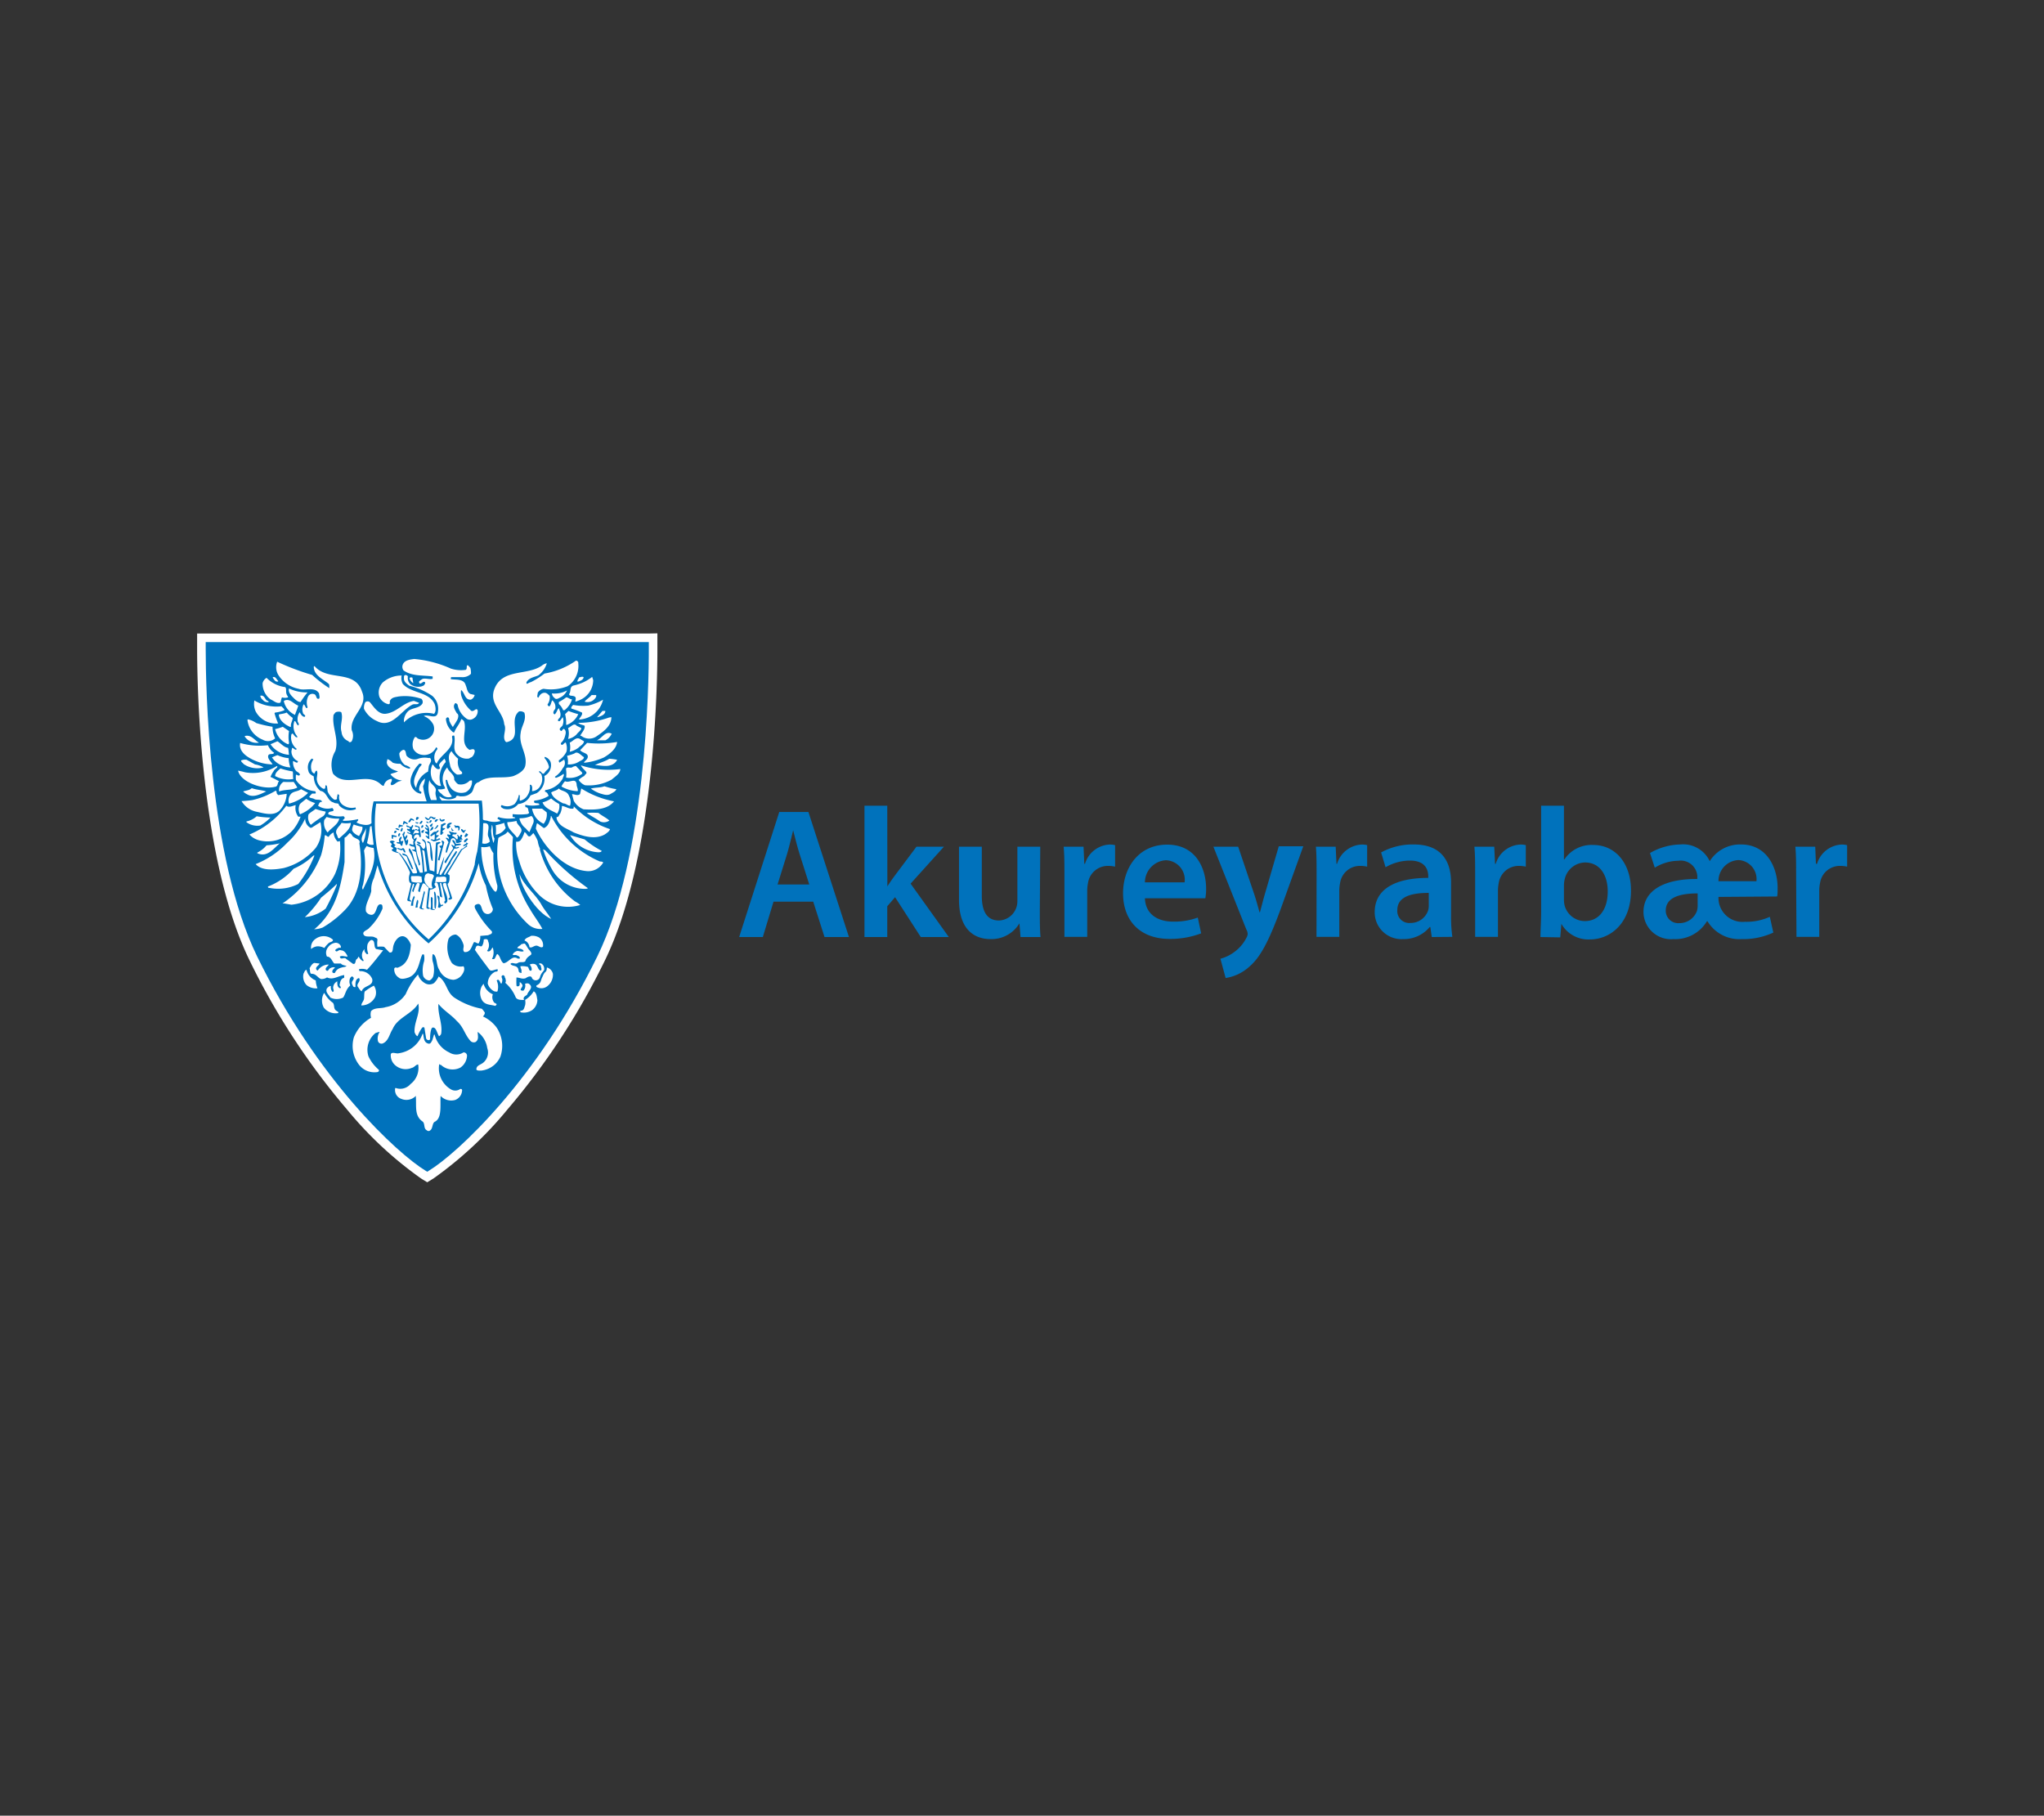 <svg id="Layer_1" data-name="Layer 1" xmlns="http://www.w3.org/2000/svg" viewBox="0 0 238.48 211.83"><rect x="0" y="0" width="238.48" height="211.83" fill="#333333" stroke="none"/><defs><style>.cls-1{fill:#0072bc;}.cls-2{fill:#fff;}</style></defs><title>Akureyri_1</title><path class="cls-1" d="M90.25,105.19,89,109.32H86.24l4.68-14.59h3.4l4.73,14.59H96.2l-1.32-4.13Zm4.17-2-1.14-3.59c-.28-.89-.52-1.88-.74-2.73h0c-.22.85-.44,1.86-.7,2.73l-1.12,3.59Z"/><path class="cls-1" d="M103.53,103.41h0c.26-.41.57-.86.85-1.23l2.55-3.4h3.2l-3.89,4.31,4.46,6.23h-3.27l-3-4.65-.91,1.06v3.59h-2.66V94h2.66Z"/><path class="cls-1" d="M121.32,106.16c0,1.25,0,2.29.08,3.16h-2.33l-.13-1.6h0a3.79,3.79,0,0,1-3.37,1.84c-1.93,0-3.68-1.15-3.68-4.59V98.78h2.66v5.73c0,1.76.56,2.88,2,2.88a2.22,2.22,0,0,0,2-1.43,2.26,2.26,0,0,0,.15-.82V98.78h2.67Z"/><path class="cls-1" d="M124.19,102.18c0-1.43,0-2.45-.09-3.4h2.32l.09,2h.08a3.15,3.15,0,0,1,2.88-2.25,2.48,2.48,0,0,1,.63.07v2.51a3.35,3.35,0,0,0-.78-.09,2.34,2.34,0,0,0-2.38,2,4.9,4.9,0,0,0-.09.83v5.45h-2.66Z"/><path class="cls-1" d="M133.58,104.8c.07,1.9,1.56,2.72,3.25,2.72a8,8,0,0,0,2.92-.47l.39,1.84a10.12,10.12,0,0,1-3.68.65c-3.42,0-5.43-2.1-5.43-5.33,0-2.92,1.77-5.67,5.15-5.67s4.54,2.82,4.54,5.13a5.92,5.92,0,0,1-.09,1.13Zm4.63-1.86a2.27,2.27,0,0,0-2.18-2.58,2.6,2.6,0,0,0-2.45,2.58Z"/><path class="cls-1" d="M144.46,98.78l1.91,5.65c.21.65.43,1.45.58,2H147c.17-.6.36-1.38.56-2.07l1.64-5.63h2.86L149.44,106c-1.45,3.94-2.42,5.7-3.68,6.78A5.3,5.3,0,0,1,143,114.1l-.61-2.25a4.55,4.55,0,0,0,1.56-.74,4.61,4.61,0,0,0,1.45-1.66,1.07,1.07,0,0,0,.17-.48,1.12,1.12,0,0,0-.15-.52l-3.85-9.67Z"/><path class="cls-1" d="M153.61,102.18c0-1.43,0-2.45-.08-3.4h2.31l.09,2H156a3.15,3.15,0,0,1,2.88-2.25,2.48,2.48,0,0,1,.63.07v2.51a3.28,3.28,0,0,0-.78-.09,2.34,2.34,0,0,0-2.38,2,4.9,4.9,0,0,0-.09.83v5.45h-2.66Z"/><path class="cls-1" d="M167.05,109.32l-.17-1.17h-.07a3.92,3.92,0,0,1-3.11,1.41,3.12,3.12,0,0,1-3.31-3.14c0-2.66,2.35-4,6.25-4v-.18c0-.69-.28-1.84-2.14-1.84a5.66,5.66,0,0,0-2.84.78l-.52-1.73a7.65,7.65,0,0,1,3.81-.93c3.38,0,4.35,2.14,4.35,4.44v3.81a16.68,16.68,0,0,0,.15,2.53Zm-.35-5.15c-1.88,0-3.67.37-3.67,2a1.39,1.39,0,0,0,1.51,1.51,2.16,2.16,0,0,0,2.08-1.45,2,2,0,0,0,.08-.58Z"/><path class="cls-1" d="M172.11,102.18c0-1.43,0-2.45-.09-3.4h2.32l.09,2h.08a3.14,3.14,0,0,1,2.88-2.25,2.48,2.48,0,0,1,.63.07v2.51a3.35,3.35,0,0,0-.78-.09,2.34,2.34,0,0,0-2.38,2,4.9,4.9,0,0,0-.09.83v5.45h-2.66Z"/><path class="cls-1" d="M179.73,109.32c0-.72.08-1.88.08-3V94h2.66v6.27h.05a3.8,3.8,0,0,1,3.37-1.69c2.58,0,4.42,2.14,4.4,5.35,0,3.78-2.41,5.67-4.79,5.67a3.63,3.63,0,0,1-3.33-1.82h0l-.13,1.58Zm2.74-4.35a3.2,3.2,0,0,0,.07.63,2.45,2.45,0,0,0,2.36,1.86c1.66,0,2.68-1.34,2.68-3.46,0-1.87-.89-3.38-2.66-3.38a2.49,2.49,0,0,0-2.36,1.95,3.31,3.31,0,0,0-.09.69Z"/><path class="cls-1" d="M200.5,104.64a2.8,2.8,0,0,0,3.09,2.9,6.55,6.55,0,0,0,2.9-.58l.41,1.84a8.32,8.32,0,0,1-3.68.76,4.33,4.33,0,0,1-4-2.08h-.07a4.29,4.29,0,0,1-3.91,2.08,3.2,3.2,0,0,1-3.49-3.16c0-2.51,2.4-3.88,6.28-3.85v-.37a1.94,1.94,0,0,0-2.21-1.76,5.35,5.35,0,0,0-2.75.81l-.56-1.71a7.35,7.35,0,0,1,3.53-1,3.43,3.43,0,0,1,3.44,1.95h0a4.17,4.17,0,0,1,3.64-1.95c3.16,0,4.28,2.88,4.28,5.07,0,.39,0,.8-.06,1Zm-2.43-.41c-1.86,0-3.72.37-3.72,2a1.45,1.45,0,0,0,1.56,1.47,2.17,2.17,0,0,0,2.08-1.43,2.38,2.38,0,0,0,.08-.69Zm6.86-1.42a2.22,2.22,0,0,0-2.1-2.47,2.44,2.44,0,0,0-2.33,2.47Z"/><path class="cls-1" d="M209.56,102.18c0-1.43,0-2.45-.09-3.4h2.32l.08,2H212a3.14,3.14,0,0,1,2.88-2.25,2.48,2.48,0,0,1,.63.07v2.51a3.35,3.35,0,0,0-.78-.09,2.34,2.34,0,0,0-2.38,2,4.06,4.06,0,0,0-.09.83v5.45h-2.66Z"/><path class="cls-2" d="M75.7,73.91H23v1.82c0,4,.28,24.34,6.11,36.3a81.76,81.76,0,0,0,11.37,17.4,44,44,0,0,0,8.65,8.06l.19.12.53.32.52-.32.2-.12a44.29,44.29,0,0,0,8.64-8.06A82.11,82.11,0,0,0,70.6,112c5.83-12,6.11-32.34,6.1-36.3,0-.52,0-1.81,0-1.81Z"/><path class="cls-1" d="M75.7,75.72v-.81H24s0,.29,0,.81c0,4.22.29,24.14,6,35.86,7.06,14.48,16.37,23,19.65,25l.2.12h0l.19-.12c3.29-2,12.6-10.57,19.65-25C75.41,99.86,75.71,79.94,75.7,75.72Z"/><path class="cls-2" d="M52.6,78a3.87,3.87,0,0,0,1.74.15c.19-.15.07-.35.15-.5s.27.15.39.27a2.45,2.45,0,0,1,.07.69,1.38,1.38,0,0,1-1.08.39H52.68c-.08,0-.08.07-.08.23.58.11,1.54-.08,1.74.73.15.31.15.81.54,1l.5.12a.77.77,0,0,1-.43.54.63.63,0,0,1-.46-.12c-.31-.27-.35-.73-.69-1a1.5,1.5,0,0,0,.07.81A3.81,3.81,0,0,0,55,82.94c.35.11.54-.43.73-.08a1,1,0,0,1-.54,1,.69.69,0,0,1-.73,0,2.56,2.56,0,0,1-1.08-1.69c-.08,0-.15-.2-.27-.12-.35.35,0,.81.19,1.16.2.11.2.34.12.61s-.39.66-.58,1a3.18,3.18,0,0,1-.42-.73c0-.11,0-.31-.12-.38s-.27.07-.27.19a2.16,2.16,0,0,0,.85,1.54H53c.19-.54.65-1,.81-1.54.11,0,.27.15.34.27.35,1.08-.54,2.54.62,3.31.19,0,.54-.23.62.12a1,1,0,0,1-.35.73c-.15.08-.23.08-.27.15a1.51,1.51,0,0,1-1.43-.46c-.61-.61-.15-1.42-.34-2.19a.36.36,0,0,0-.2,0l-.07.11c.34,1.43-1.27,2-1.77,3.12h0c-.12,0-.2-.19-.24-.34A1.42,1.42,0,0,1,51,87.45c.07-.16,0-.2-.12-.27a1.52,1.52,0,0,1-1.66.88,1.34,1.34,0,0,1-1-.69A1.57,1.57,0,0,1,48.4,86c.23-.08.27.19.43.19a1.29,1.29,0,0,0,1.73-1.65,2.11,2.11,0,0,0-1.12-1c.54-.27,1.58.54,1.66-.54a2,2,0,0,0-.66-1.81,8.28,8.28,0,0,0-2.69-1.19c-.27-.2-.62-.46-.62-.81s0-.35.12-.43a.32.32,0,0,1,.34.16,1,1,0,0,0,.27.88,1.51,1.51,0,0,0,1.35.27c.16-.07.27-.07.35-.27a.15.15,0,0,0-.08-.26c-.19,0-.31.26-.54.19,0-.08-.11-.16,0-.27a2.28,2.28,0,0,1,.39-.27c.42-.08.81.11,1.15,0,0,0,0-.23,0-.27-1.15-.16-2.38,0-3.39-.7a.7.7,0,0,1-.11-.65c.19-.54.81-.62,1.35-.69A13.2,13.2,0,0,1,52.6,78Z"/><path class="cls-2" d="M67.47,77.39a2.85,2.85,0,0,1-1.23,2.66,5.28,5.28,0,0,1-2.81.31,1,1,0,0,0-.69.46c0,.23-.12.42,0,.54s.15-.19.27-.27a.66.66,0,0,1,.53-.27c.27,0,.43.23.58.35a1.31,1.31,0,0,1-.23,1c0,.07,0,.15.16.23h.07c.19-.23.19-.5.31-.7a1,1,0,0,1,.35,1c-.08.11-.27.31-.2.54l.12.11c.27-.19.27-.54.5-.73.12.35.31.73.12,1.08-.08.15-.27.19-.2.42a.36.36,0,0,0,.2,0l.34-.46a1.36,1.36,0,0,1,0,.89c0,.23-.65.46-.19.73.15,0,.15-.27.35-.23.27.23.19.54.11.81a1.62,1.62,0,0,1-.46.8.15.15,0,0,0,.08.24c.19,0,.27-.27.46-.27a1.75,1.75,0,0,1,.08,1.07,2.52,2.52,0,0,1-.89,1c0,.15,0,.19.08.27l.54-.35a.88.88,0,0,1-.16,1,2.73,2.73,0,0,1-.92,1,.16.16,0,0,0,.15.12,2.71,2.71,0,0,0,.85-.46c.15.19-.08.38-.08.54a2.74,2.74,0,0,1-2,1.35c-.08,0-.08.15-.08.19.27.08.35.27.43.5a3.84,3.84,0,0,1-1.62.54c-.08,0-.08.11-.08.19.15.23.62,0,.62.31a3.85,3.85,0,0,1-1.62,0c-.08.08,0,.15,0,.27.42,0,.27.42.42.62,0,.15-.23.19-.27.19a7.51,7.51,0,0,1-1.65,0s0,.12,0,.27.23,0,.31.19a4.19,4.19,0,0,1-1.82-.07s-.11-.08-.19,0-.08.15,0,.19.19.08.27.23a2.63,2.63,0,0,1-1.42,0c-.2-.12-.66,0-.62-.31a17.62,17.62,0,0,0-.12-2.08h-4.7c-.07-.16-.27-.27-.23-.5a1.78,1.78,0,0,0,1.89.15c.08-.42.42-.07.69-.15a1.43,1.43,0,0,0,1-.31c.53-.35.26-1.16,1-1.35,1.08-.85,2.69-.35,4-.69.53-.2,1.31-.62,1.42-1.24.27-1.38-.81-2.38-.54-3.81.08-.81.7-1.46.43-2.35a.74.74,0,0,0-.62-.15c-1.27,1,.46,3.12-1.43,3.58-.19,0-.27-.27-.3-.42-.08-.54.26-1.12,0-1.66-.11-1.43-1.73-2.35-1.19-4,.89-2.58,3.85-1.62,5.59-2.85a1.24,1.24,0,0,1,.57-.27,2.73,2.73,0,0,1-1,1.42c-.46.2-1.11.27-1.38.81,0,.08,0,.16.07.16s.27-.16.46-.19a9.58,9.58,0,0,0,1.58-1,9,9,0,0,0,3.66-1.5A.26.26,0,0,1,67.47,77.39Z"/><path class="cls-2" d="M36.42,78.74a14.47,14.47,0,0,0,2,1.54s0-.16,0-.23,0-.2-.07-.27c-.66-.54-1.74-1-1.74-2l.08-.08c1.54,1.85,4.7.35,5.55,3,.77,1.77-1.47,2.77-1.2,4.5a1.42,1.42,0,0,1,0,1.27c-.11.16-.34.16-.38,0a1.25,1.25,0,0,1-.81-1.07c-.23-.77.19-1.47,0-2.2,0-.19-.31-.19-.54-.15s-.27.23-.39.34c-.23,1.43.66,2.78.2,4.24a3.1,3.1,0,0,0-.27,2.62c1.42,1.7,3.85-.19,5.47,1.16.11.07.23.27.46.27a1,1,0,0,1,.89-.81c.19.27-.27.54,0,.73.3,0,.5-.27.77-.39.11-.07.27-.07.46-.15a1.91,1.91,0,0,1-1.35-.73c.27-.16.62-.16.89-.35-.54-.11-1.24-.46-1.31-1,0-.23.07-.27.07-.42a1.7,1.7,0,0,1,.62.42,2.26,2.26,0,0,0,.89.12,1.89,1.89,0,0,0,1,.57c.07,0,.15,0,.15-.11a1.71,1.71,0,0,0-.62-.31,1.81,1.81,0,0,1-.65-1.35.81.81,0,0,1,.46-.42c.35,0,.27.46.39.69a1.21,1.21,0,0,0,1.23.39,2.35,2.35,0,0,1,1.35-.12c.19-.08.27.12.27.31s-.27.5-.27.73l-.08.54a2.54,2.54,0,0,0-1.39,1.89c-.57-.73,0-1.54.31-2.24.08-.19.27-.3.35-.5-.12-.07-.27-.15-.35,0a3.62,3.62,0,0,0-.88,1.47,1.5,1.5,0,0,0,.34,1.54,1.35,1.35,0,0,0,.77.42.16.16,0,0,0,0-.27c-.19,0-.19-.19-.19-.34a1.78,1.78,0,0,1,.69-1.16,2.9,2.9,0,0,1-.23.89,9,9,0,0,0,.42,1.77H43.59a8.74,8.74,0,0,0-.24,2.54c-.38.35-1,.19-1.42.08-.12-.08-.27-.08-.31-.16s.31-.26.12-.38a6.9,6.9,0,0,1-1.58.19c-.08,0-.16,0-.16-.07s.35-.2.16-.39l-.08-.08A3.43,3.43,0,0,1,38.31,95c-.12-.54,1-.12.46-.74A1.93,1.93,0,0,1,37.11,94c.08-.15.12-.34.27-.42s.2,0,.2,0c-.08-.42-.62-.19-.89-.35s-.46-.07-.62-.26a3.08,3.08,0,0,1,.35-.39c.15,0,.23,0,.35,0s.07-.19,0-.27A3,3,0,0,1,34.53,91a3,3,0,0,1,0-.62c.2,0,.31.23.47,0-.08-.27-.35-.3-.47-.46a1.61,1.61,0,0,1-.34-1.12c.19,0,.54.39.57,0A1.26,1.26,0,0,1,34,87.64l.08-.39c.19,0,.42.39.54.12a1.68,1.68,0,0,1-.62-1.7c.08-.07.08-.11.16-.07s.27.42.46.42,0-.15,0-.19a1.78,1.78,0,0,1-.27-1.7c.19,0,.19.27.35.43a.12.12,0,0,0,.11.07c.16-.23-.11-.34-.08-.54a1.37,1.37,0,0,1,.24-1c.11.23.3.54.57.54.23-.19-.19-.27-.19-.46a1.2,1.2,0,0,1,.08-1c.19.07.27.69.46.34A1.61,1.61,0,0,1,36,81.17a.56.56,0,0,1,.61-.2c.39.08.2.66.62.54.12-.15,0-.42,0-.61-.5-.85-1.66-.27-2.39-.54a3.62,3.62,0,0,1-2.27-1.47,1.77,1.77,0,0,1-.23-1.69A27.73,27.73,0,0,0,36.42,78.74Z"/><path class="cls-2" d="M46.86,78.81a1.47,1.47,0,0,0,.15,1c1.05,1.12,3,.85,3.7,2.32.12.34.2.88-.07,1.15a3.65,3.65,0,0,0-3.51,1A1.63,1.63,0,0,1,47.59,83c.47-.47,1.31-.31,1.7-.93a.52.52,0,0,0-.12-.54,5.92,5.92,0,0,0-2.69-.27c-.35.08-.81.08-1,.54,0,.12.07.39-.2.35a1.53,1.53,0,0,1-1-.81,1.67,1.67,0,0,1,.39-1.73A3.34,3.34,0,0,1,46.86,78.81Z"/><path class="cls-2" d="M68.09,79c0,.31-.42.46-.69.54-.12-.16.15-.35.15-.5C67.74,79,67.94,78.89,68.09,79Z"/><path class="cls-2" d="M32.45,79.43v.08c-.35.08-.46-.23-.62-.43V79C32.18,78.89,32.26,79.28,32.45,79.43Z"/><path class="cls-2" d="M48.13,79.08c0,.2.08.43.08.62a1,1,0,0,1-.42-.54C47.75,79,48.06,79,48.13,79.08Z"/><path class="cls-2" d="M69.21,79.35a2.54,2.54,0,0,1-1.39,2.24,4.31,4.31,0,0,1-.69.27c0-.23.15-.5-.12-.62s-.61,0-.61-.27c.27-.34,0-.85.54-1a5.19,5.19,0,0,0,2.15-1Z"/><path class="cls-2" d="M33.26,80.16c.19.12.08.47.15.74s.2.34.2.46a1.19,1.19,0,0,1-.7,0c-.11.15-.11.42-.19.61-.42.16-.73-.19-1.16-.38a2.28,2.28,0,0,1-.92-1.89,1,1,0,0,1,.46-.62A3.69,3.69,0,0,0,33.26,80.16Z"/><path class="cls-2" d="M35.88,80.78a9.83,9.83,0,0,0-.81,1.12c-.35,0-.65-.31-.92-.58s-.54-.62-.43-1A4.82,4.82,0,0,0,35.88,80.78Z"/><path class="cls-2" d="M66.16,80.55a1.69,1.69,0,0,1-.92.88c-.12.08-.39.2-.54,0a.77.77,0,0,1-.31-.53A3.09,3.09,0,0,0,66.16,80.55Z"/><path class="cls-2" d="M69.55,81.09c.08.23-.15.42-.26.54a1.12,1.12,0,0,1-1.08.23c.19-.27.61-.5.81-.77Z"/><path class="cls-2" d="M31.1,81.7c.16.08.19.08.27.2a.71.71,0,0,1-.73-.27.68.68,0,0,1-.27-.46C30.79,81.05,30.91,81.51,31.1,81.7Z"/><path class="cls-2" d="M66.74,81.59a2.56,2.56,0,0,1-.88,1.27H65.7a1.84,1.84,0,0,0-.5-.73V81.9a4.73,4.73,0,0,0,.85-.54C66.32,81.36,66.47,81.59,66.74,81.59Z"/><path class="cls-2" d="M70.36,81.63a3,3,0,0,1-2.73,2.31h-.08c.12-.27.46-.54.35-.81a10,10,0,0,0-1.23-.46c-.08-.23.11-.27.19-.43a6.43,6.43,0,0,0,1.77.08A6.32,6.32,0,0,0,70.36,81.63Z"/><path class="cls-2" d="M32.84,82.4c.07.11.34.27.34.46a3.8,3.8,0,0,1-1.08.27l-.07.08a8.7,8.7,0,0,0,.42,1.19A2.68,2.68,0,0,1,29.83,83a2.08,2.08,0,0,1-.15-1.28A5,5,0,0,0,32.84,82.4Z"/><path class="cls-2" d="M34.8,82.32c-.11.39-.27.73-.38,1.08a2.28,2.28,0,0,1-1.31-1.62l.15-.08C33.88,81.51,34.26,82.13,34.8,82.32Z"/><path class="cls-2" d="M48.9,82c-.15.27-.5.08-.77.2-1.35.69-2.42,2.85-4.16,1.92a3,3,0,0,1-1.5-1.42,1.35,1.35,0,0,1,.15-.77.4.4,0,0,1,.54,0c.46.54.93,1.35,1.74,1.35,1.31-.08,2.11-1.31,3.39-1.51Z"/><path class="cls-2" d="M67.47,83.32a2.38,2.38,0,0,1-1.31,1.24h-.11a4.09,4.09,0,0,0-.12-1.24l.39-.38A9.59,9.59,0,0,0,67.47,83.32Z"/><path class="cls-2" d="M70.63,82.94c0,.46-.54.61-.88.73h-.08l.62-.73Z"/><path class="cls-2" d="M33.45,83.13a3.71,3.71,0,0,0,.7.62c0,.34-.27.65-.2,1l-.07.07c-.54-.23-1.31-.73-1.35-1.46C32.8,83.28,33.11,83.28,33.45,83.13Z"/><path class="cls-2" d="M71.33,83.67c0,1.08-1,1.73-1.78,2.27a1.51,1.51,0,0,1-1.61,0c0-.07-.31-.07-.2-.19.2-.35.54-.69.47-1.08-.2-.11-.47-.11-.66-.27s-.19,0-.19,0l0-.07a10.77,10.77,0,0,0,3.7-.62Z"/><path class="cls-2" d="M29.91,84.36a14.43,14.43,0,0,0,1.89.43,3,3,0,0,0,.3,1.35,1.23,1.23,0,0,1-1.46.15A2.84,2.84,0,0,1,28.87,84l.07-.08A2.73,2.73,0,0,1,29.91,84.36Z"/><path class="cls-2" d="M67.82,84.94c0,.27-.35.46-.54.73a1.87,1.87,0,0,1-1,.54,2.28,2.28,0,0,0,0-1.27c.35-.15.7-.65,1-.27Z"/><path class="cls-2" d="M33.72,85.29a4.08,4.08,0,0,0,0,1.35s0,.19-.11.19a2.51,2.51,0,0,1-1.51-1.77,5.55,5.55,0,0,0,.89-.27Z"/><path class="cls-2" d="M71.37,85.6a1.61,1.61,0,0,1-.74.77h-1C70.25,86.14,70.63,85.21,71.37,85.6Z"/><path class="cls-2" d="M30.22,86.64a1.66,1.66,0,0,1-1.66-.7l0-.07C29.33,85.67,29.68,86.37,30.22,86.64Z"/><path class="cls-2" d="M68.13,86.48c0,.35-.46.54-.66.77a2.93,2.93,0,0,1-1,.46,2.41,2.41,0,0,0,0-1.07c.39-.16.73-.7,1.2-.43Z"/><path class="cls-2" d="M33.61,87.25c.07.27.07.58.11.81a2.82,2.82,0,0,1-2.16-1.23l.81-.35C32.8,86.75,33.11,87.18,33.61,87.25Z"/><path class="cls-2" d="M72,86.56c-.07.81-.88,1.42-1.54,1.81a7.57,7.57,0,0,1-2.31.62v-.08c.15-.19.5-.39.42-.73s-.65-.35-.88-.66l.81-.85A12.74,12.74,0,0,0,72,86.56Z"/><path class="cls-2" d="M31.26,86.94a2,2,0,0,0,.73.89c-.16.27-.62,0-.7.35s.35.69.51,1a5.47,5.47,0,0,1-2.2-.5c-.66-.31-1.77-.93-1.58-2h0A8.18,8.18,0,0,0,31.26,86.94Z"/><path class="cls-2" d="M53.45,88.52a1.84,1.84,0,0,0,.15,1.2c0,.19.39.27.31.54-.11.11-.38.11-.58.11a1.72,1.72,0,0,1-.8-1c-.08-.5-.39-1.27.15-1.73A4.06,4.06,0,0,0,53.45,88.52Z"/><path class="cls-2" d="M68.13,88.33c0,.31-.39.39-.66.58a2.23,2.23,0,0,1-1.23.27,2.09,2.09,0,0,0-.08-1,6.52,6.52,0,0,0,.85-.27C67.4,87.56,67.82,88.18,68.13,88.33Z"/><path class="cls-2" d="M33.68,88.45a3.48,3.48,0,0,0,.2,1.08A2.84,2.84,0,0,1,32,88.72l-.27-.35a4.48,4.48,0,0,1,.65-.27A3.79,3.79,0,0,0,33.68,88.45Z"/><path class="cls-1" d="M64.24,88.91a1.39,1.39,0,0,1-.73,1.62,2,2,0,0,1-.89,2l-.73.27a1.7,1.7,0,0,1-1.43,1,1.58,1.58,0,0,1-1.73.54c-.08-.07-.35-.15-.27-.34l.08-.08a1.49,1.49,0,0,0,1.5-.12,2.3,2.3,0,0,0,.5-1.07c.08,0,.11.07.11.19a2.78,2.78,0,0,0,0,.5,1.31,1.31,0,0,0,.89-.62,1.71,1.71,0,0,0,.27-1.23.23.23,0,0,1,.15,0c.2.19.12.46.12.73a1.15,1.15,0,0,0,1-.69,1.5,1.5,0,0,0,.08-1.27c-.08-.16-.27-.19-.27-.35.27-.11.38.54.65.16s.51-.43.51-.7a2.26,2.26,0,0,0-.51-1v-.15A1,1,0,0,1,64.24,88.91Z"/><path class="cls-1" d="M36.57,88.6a1.45,1.45,0,0,0-.15,1.47l.23.19c.12-.08.12-.35.31-.35.15.27,0,.62,0,1A1.35,1.35,0,0,0,37.69,92c.27.12.27-.15.27-.27s.08-.15.15-.07.08.46.12.69a2.34,2.34,0,0,0,.73.92c.16.08.43,0,.35-.19l.08-.42c.07,0,.19.08.19.15a1.09,1.09,0,0,0,.58,1.2,1.74,1.74,0,0,0,1.31.19c.07.08,0,.15.07.19a1.73,1.73,0,0,1-2-.46c0-.31-.39-.12-.62-.31-.77-.19-.73-1.23-1.54-1.35a2.27,2.27,0,0,1-.77-1.69c-.31-.16-.58-.35-.62-.62a1.36,1.36,0,0,1,.39-1.46Z"/><path class="cls-2" d="M72,88.64a1.13,1.13,0,0,1-.46.5c-.62.39-1.43.15-2.12.12.5-.27,1.12-.39,1.66-.74A8,8,0,0,1,72,88.64Z"/><path class="cls-2" d="M52,88.91a2.7,2.7,0,0,0-.54,2.77c-.43.08-.74-.34-1-.69a2.12,2.12,0,0,1,0-1.81.71.71,0,0,1,.23.27c.12.11.31.35.54.27s0-.27,0-.46.43-.54.62-.74A.69.69,0,0,1,52,88.91Z"/><path class="cls-2" d="M29.75,89.18a2.92,2.92,0,0,1,1,.35,2.79,2.79,0,0,1-2.32-.39c-.11-.15-.3-.23-.3-.42a1.13,1.13,0,0,1,.65-.08Z"/><path class="cls-2" d="M72.37,89.72c0,.54-.66.92-1,1.23a5.46,5.46,0,0,1-3.12.66,1.71,1.71,0,0,1-.74-.62,2.62,2.62,0,0,1,.66-.46c.08-.2.35-.27.23-.46s-.54-.51-.62-.78A10.32,10.32,0,0,0,72.37,89.72Z"/><path class="cls-2" d="M32.37,89.45c-.07.19-.34.27-.46.54a2.83,2.83,0,0,0-.35.65c.35.16.7.35,1,.5-.23.2-.08.62-.5.66-1.39.35-4-.54-4.28-1.89a7.91,7.91,0,0,1,.81.19,5.17,5.17,0,0,0,3.7-.73S32.3,89.37,32.37,89.45Z"/><path class="cls-2" d="M67.63,89.83c.11.16.31.24.31.43a2.39,2.39,0,0,1-1.89.46,3.32,3.32,0,0,0,0-.89c-.08-.46.46-.19.69-.3a.94.94,0,0,1,.46-.16Z"/><path class="cls-2" d="M52.18,89.53c.15.54.88.8.81,1.42a1.45,1.45,0,0,0,.46.54,1.41,1.41,0,0,0,1.35-.42c.15,0,.27-.08.27.07a1.38,1.38,0,0,1-.73,1.28,1.61,1.61,0,0,1-1.62-.35A2.09,2.09,0,0,1,52.18,91,.28.28,0,0,0,52,91a3.37,3.37,0,0,0,.73,1.93,1,1,0,0,1-1.2-.31c-.23-.15-.42-.35-.42-.54a1.87,1.87,0,0,0,.81-.08c0-.19-.19-.42-.19-.54A2,2,0,0,1,52.18,89.53Z"/><path class="cls-2" d="M34.15,90c.07.27,0,.54.07.88a3.3,3.3,0,0,1-2.12-.34c0-.43.43-.7.62-.89A9,9,0,0,0,34.15,90Z"/><path class="cls-2" d="M50.83,92.34c-.08.42.12.69.12,1h-.66A3.62,3.62,0,0,1,50.1,91C50.21,91.53,51,91.76,50.83,92.34Z"/><path class="cls-2" d="M67.28,91.53c0,.27.19.5.12.77a4,4,0,0,1-1.89-.54,1.94,1.94,0,0,1,.42-.62C66.4,91.41,67.2,90.64,67.28,91.53Z"/><path class="cls-2" d="M34.26,91.22a7.11,7.11,0,0,1,.43.66c-.62.34-1.43.19-2.12.46a1.11,1.11,0,0,1,.5-1.12A11.81,11.81,0,0,0,34.26,91.22Z"/><path class="cls-2" d="M71.91,92.07c-.08.23-.31.35-.58.5-.43.31-.89.12-1.31,0A3.9,3.9,0,0,1,68.94,92c.54-.15,1.08-.08,1.58-.27C71,91.88,71.44,92,71.91,92.07Z"/><path class="cls-2" d="M31.06,92.34c-.61.27-1.46.77-2.19.35a1.77,1.77,0,0,1-.5-.35c.31-.12.73-.12,1-.39C29.91,92.15,30.49,92.15,31.06,92.34Z"/><path class="cls-2" d="M66.4,92.88A1.45,1.45,0,0,1,66.51,94c-.27,0-.46-.27-.81-.27-.46-.27-1.19-.58-1.39-1.27.27-.2.62-.2.89-.47C65.51,92.34,66.16,92.22,66.4,92.88Z"/><path class="cls-2" d="M71.64,93.49c-.77,1-2.28,1-3.55.93a2.21,2.21,0,0,1-1.15-1l-.2-.77c.31,0,.62.23.93,0l.15-.66A10.93,10.93,0,0,0,71.64,93.49Z"/><path class="cls-2" d="M35.88,92.57a4.92,4.92,0,0,1-2.16,1.19A1.18,1.18,0,0,1,34,92.57c.31-.27.77-.23,1.12-.5l.81.42Z"/><path class="cls-2" d="M32.3,92.57l.15.19,1-.15a3,3,0,0,1-.88,2c-.73.62-1.81.27-2.7.08a2.66,2.66,0,0,1-1.69-1.23,12.72,12.72,0,0,0,1.27-.12,9.25,9.25,0,0,0,2.69-1.08C32.3,92.22,32.26,92.49,32.3,92.57Z"/><path class="cls-2" d="M65.24,93.8A1.44,1.44,0,0,1,65,94.92c-.58-.35-1.43-.58-1.7-1.31a2.9,2.9,0,0,0,1-.46A5.35,5.35,0,0,0,65.24,93.8Z"/><path class="cls-2" d="M36.77,93.69A4.1,4.1,0,0,1,35,95a1.27,1.27,0,0,1,0-1.2c.19-.19.46-.38.73-.61A3.53,3.53,0,0,0,36.77,93.69Z"/><path class="cls-2" d="M34.49,94a1.68,1.68,0,0,0,.31,1.28h.27a5.28,5.28,0,0,1-.85,1.5,3.94,3.94,0,0,1-3.93,1.27,2.3,2.3,0,0,1-1.19-.69A10.23,10.23,0,0,0,33.41,94c.31.27.74,0,1.08-.07Z"/><path class="cls-2" d="M66.86,94.34c.08,0,.08-.19.08-.27a10.49,10.49,0,0,0,4.23,2.66c-.07.27-.38.46-.61.62-1.16.65-2.55.19-3.62-.23-.78-.47-1.7-.66-2-1.62,0,0,0-.12,0-.19.27.07.27-.27.42-.39a2.23,2.23,0,0,0,.2-.89C66,94.07,66.4,94.42,66.86,94.34Z"/><path class="cls-2" d="M63.78,94.77a1.72,1.72,0,0,1-.35,1.34,2.35,2.35,0,0,1-1.35-1.77c.42,0,.81,0,1.16,0Z"/><path class="cls-2" d="M38,94.69a.84.84,0,0,1-.31.54,12.2,12.2,0,0,0-1.42,1A1.3,1.3,0,0,1,36,95c.27-.27.54-.39.81-.62A9.75,9.75,0,0,0,38,94.69Z"/><path class="cls-2" d="M69.82,94.84c.43.35.89.54,1.28.89a1.11,1.11,0,0,1-1.08.11c-.47-.34-1-.61-1.47-.92l-.07-.08A8.56,8.56,0,0,1,69.82,94.84Z"/><path class="cls-2" d="M64.31,95.19A11.39,11.39,0,0,0,70,100.51c.11,0,.27,0,.38.11a2,2,0,0,1-2,1c-2.58-.27-4.82-2.7-5.86-4.94a4.08,4.08,0,0,1,.12-.61h.08l.73.54c.54-.2.69-.81.81-1.27v-.12Z"/><path class="cls-2" d="M62.23,96l-.46,1.08a2.15,2.15,0,0,1-.42-.43,2,2,0,0,1-.73-1.07v-.12A3.24,3.24,0,0,0,62,95.19.75.75,0,0,1,62.23,96Z"/><path class="cls-2" d="M31.56,95.38a5.58,5.58,0,0,1-1.19.93,2.16,2.16,0,0,1-1.62-.39v-.08a2.64,2.64,0,0,0,1.2-.61A10.59,10.59,0,0,0,31.56,95.38Z"/><path class="cls-2" d="M39.58,95.5c-.12.69-.93,1.08-1.35,1.62a1.62,1.62,0,0,1-.39-1.47l.27-.34A3.74,3.74,0,0,0,39.58,95.5Z"/><path class="cls-2" d="M36.23,96.58c.19,0,.27-.12.42-.2l.73-.46a3.62,3.62,0,0,1-.54,3,7.26,7.26,0,0,1-3.73,2.35c-1,.19-2.55.38-3.28-.46a10.32,10.32,0,0,0,3.7-2.51,8.85,8.85,0,0,0,2.08-2.81A1.18,1.18,0,0,0,36.23,96.58Z"/><path class="cls-2" d="M60.27,95.77c0,.54.89.81.46,1.42-.11.2-.19.43-.42.54-.39-.61-1.12-1-1.12-1.81A5.73,5.73,0,0,0,60.27,95.77Z"/><path class="cls-2" d="M40.93,96c0,.73-.77,1.27-1.35,1.81-.19,0-.19-.27-.27-.42-.35-.58.35-1,.54-1.39A2.62,2.62,0,0,0,40.93,96Z"/><path class="cls-2" d="M59,96.58a1.66,1.66,0,0,1-1.16.81,5.24,5.24,0,0,0,0-1.12,6.7,6.7,0,0,0,1-.27C58.84,96.11,58.92,96.38,59,96.58Z"/><path class="cls-2" d="M57,97.66a2.83,2.83,0,0,1,.15.53.87.87,0,0,1-.89.2c.08-.73.08-1.58.12-2.35C57.5,95.92,56.69,97.19,57,97.66Z"/><path class="cls-2" d="M42.28,96.46c.07.39-.2.73-.39,1.08-.35-.15-.77-.42-.81-.73a1.56,1.56,0,0,1,.19-.62A4.73,4.73,0,0,0,42.28,96.46Z"/><path class="cls-2" d="M57.42,96.27c.15.46,0,1.12.27,1.54a1.84,1.84,0,0,1-.12.54,6,6,0,0,1-.27-1.43l.08-.65Z"/><path class="cls-2" d="M43.59,98.54a.82.82,0,0,1-.77-.19,15.88,15.88,0,0,0,.34-1.81c0-.16.16-.16.19-.16Z"/><path class="cls-2" d="M42.7,96.58a4,4,0,0,1-.35,1.77C41.89,97.73,42.62,97.12,42.7,96.58Z"/><path class="cls-2" d="M59.85,97.66a13.35,13.35,0,0,0,2,8.43c.42.74,1,1.47,1.43,2.28a2.11,2.11,0,0,1-1.74-.62,11.36,11.36,0,0,1-3.39-10c.35-.27.81-.34,1.08-.73A5.14,5.14,0,0,1,59.85,97.66Z"/><path class="cls-2" d="M61.89,97.54l.34-.35a4.21,4.21,0,0,1,.51.93A3.18,3.18,0,0,0,63,99v.16a11.24,11.24,0,0,0,4.08,6,3,3,0,0,1,.62.42,4.83,4.83,0,0,1-4.78-1.15,9,9,0,0,1-2.35-4,5.81,5.81,0,0,1-.35-2.24.55.55,0,0,0,.54-.19,3,3,0,0,0,.43-.92C61.5,97.19,61.54,97.73,61.89,97.54Z"/><path class="cls-2" d="M38.92,97.12a1.71,1.71,0,0,0,.47,1.07l.27-.07a7.69,7.69,0,0,1-.54,3.77A6.4,6.4,0,0,1,34,105.55l-.84-.15h-.2a11.92,11.92,0,0,0,4.51-5.66,11.55,11.55,0,0,0,.42-2.28c.2-.07.27.2.47.16A1.22,1.22,0,0,1,38.92,97.12Z"/><path class="cls-2" d="M41.12,97.54c.35.35,1,.35.81.85.42,2.77.23,5.85-1.73,7.82a12,12,0,0,1-2.55,2,2.79,2.79,0,0,1-1,.2l.12-.08c2.42-2.08,3-4.86,3.43-7.74V97.73c.27-.11.42-.38.61-.54A.71.71,0,0,1,41.12,97.54Z"/><path class="cls-2" d="M68.21,97.93a11.15,11.15,0,0,0,2,1.34c-.08.16-.27.16-.42.16a4.06,4.06,0,0,1-3.28-2Z"/><path class="cls-2" d="M32.64,98.39c-.73.61-1.46,1.69-2.62,1.15v-.07a3.33,3.33,0,0,0,1.08-.85A10,10,0,0,0,32.64,98.39Z"/><path class="cls-2" d="M43.59,98.93c.38,1.85-.54,3.31-1.24,4.85-.15-.11-.07-.38,0-.54a10.94,10.94,0,0,0,.12-4,2.37,2.37,0,0,1,.31-.54A2.35,2.35,0,0,0,43.59,98.93Z"/><path class="cls-2" d="M57.15,98.73a2.86,2.86,0,0,0,.42.81,12.29,12.29,0,0,0,.46,3.78c0,.27,0,.54-.19.73-.27-.11-.42-.46-.61-.73a9.83,9.83,0,0,1-1.08-4.43v-.08A2.06,2.06,0,0,0,57.15,98.73Z"/><path class="cls-2" d="M63.62,99.2a30,30,0,0,0,4.93,4.39c.08.11-.15.08-.19.11a4.43,4.43,0,0,1-4-2.35,11.38,11.38,0,0,1-1-2.27Z"/><path class="cls-2" d="M36.69,99.81a13.06,13.06,0,0,1-1.89,3.32,5.22,5.22,0,0,1-3.35.46c-.08,0-.19,0-.19-.16a7.69,7.69,0,0,0,3-2.08,7.78,7.78,0,0,0,2.31-1.54Z"/><path class="cls-2" d="M56.69,103.32a13.27,13.27,0,0,0,.81,2.7.53.53,0,0,1-.2.46.58.58,0,0,1-.69.08c-.58-.27-.27-1.43-1.12-1-.19.12-.08.39,0,.54a11.33,11.33,0,0,0,1.89,2.55c.12.34-.23.34-.42.46l-.93.08a1.49,1.49,0,0,1-.19.88c-.23,0-.35-.19-.54-.15-.27.42-.35,1.23-1.12,1.15-.27-.27,0-.54-.11-.88s-.35-.93-.89-1.16a1,1,0,0,0-.85.5,3.49,3.49,0,0,0,.39,2.82,1.46,1.46,0,0,0,1.35.38c.19.23.07.62-.08.85a1.42,1.42,0,0,1-1.08.73,1.92,1.92,0,0,1-1.66-1.16c-.34-.53-.23-1.15-.54-1.69,0,0-.15-.19-.23-.12a2,2,0,0,0,0,.81,3.19,3.19,0,0,1,.08,1.7.84.84,0,0,1-.46.54.83.83,0,0,1-.73-.54,3.51,3.51,0,0,1,.11-1.7,2.11,2.11,0,0,0,0-.73c0-.08-.11-.08-.19-.08-.39.66-.39,2.24-1.62,2.7-.35.12-.89.27-1.16,0A1.11,1.11,0,0,1,46,113c.12-.27.31,0,.5-.15,1.08-.39,1.35-1.54,1.43-2.62-.08-.31-.42-.93-.89-1s-.92.42-1.11,1c-.16.42,0,1-.5.88l-.62-.65a2.48,2.48,0,0,0-.77,0,2.75,2.75,0,0,1,0-.81c0-.23-.23-.23-.35-.31-.38-.19-1.08.08-1.27-.31s.46-.5.66-.77A6.75,6.75,0,0,0,44.63,106c0-.2,0-.43-.12-.47-.69-.23-.46,1.2-1.19,1.2a.76.76,0,0,1-.62-.39c-.15-.81.46-1.58.62-2.39a3,3,0,0,1,.3-1.5c.16-.5.27-1,.43-1.5h0A18.79,18.79,0,0,0,50,110.06a20,20,0,0,0,5.86-9.36A8.48,8.48,0,0,0,56.69,103.32Z"/><path class="cls-2" d="M63.24,105.67c.3.5.73,1,1.07,1.54-1.81-.77-3.66-3.89-3.69-5.24C61.08,103.32,62.54,104.32,63.24,105.67Z"/><path class="cls-2" d="M39.27,103.32A26.81,26.81,0,0,1,38,106a4.6,4.6,0,0,1-2.43,1,12.72,12.72,0,0,0,1.89-2.27c.62-.51,1.23-1,1.85-1.62Z"/><path class="cls-2" d="M38.85,109.64c0,.27-.35.23-.54.42a3.71,3.71,0,0,0-.47.54,1.52,1.52,0,0,0-.88-.19,1.31,1.31,0,0,0-.66.31,1.2,1.2,0,0,1,.54-1.2A1.59,1.59,0,0,1,38.85,109.64Z"/><path class="cls-2" d="M61.77,110.49a.91.91,0,0,0-.58-.77c.16-.35.51-.35.77-.54a1.58,1.58,0,0,1,.93.19,1.07,1.07,0,0,1,.46,1.08c-.27.23-.54-.19-.85-.12S62,110.64,61.77,110.49Z"/><path class="cls-2" d="M63,114a.51.51,0,0,1-.93.12c-.08-.39-.58-.12-.73,0-.43.15-.73-.08-1.08-.08a7.21,7.21,0,0,0,0,.93c0,.07.11.15.27.07s.08-.27.11-.46a.53.53,0,0,1,.27.27c.27.27-.61.73.16.73a.87.87,0,0,0,.19-.81c.23-.07.43-.07.54.08.42.38-.11.73-.27,1.12,0,.19-.62.27-.38.69-.43,0-.85,0-1-.35a4.45,4.45,0,0,0-1.2-1.65c.15-.23,0-.43,0-.62l-.08.08a.24.24,0,0,0-.19-.35c-.35.12,0,.39-.08.62a.69.69,0,0,1-.11.38c-.16-.11-.16-.38-.35-.46a.2.2,0,0,0-.19.08,1.78,1.78,0,0,1,.11,1.19c0,.19-.27.08-.38.08a1.47,1.47,0,0,1-.77-.89,1.54,1.54,0,0,1,.77-1.35c.11-.11.46,0,.38-.27l0-.07c-.35,0-.77.34-1,0-.54-.73-1.12-1.47-1.66-2.28.11-.11.08-.38.27-.46s.46.19.58,0,.19-.46.19-.73c.23-.08.5-.08.5.19a1.06,1.06,0,0,1-.08,1.08c-.07.08.08.12.12.12.27,0,.35-.31.5-.47a1.64,1.64,0,0,1-.08,1.35.66.66,0,0,0,.27,0c.19-.19.19-.46.35-.58.35.2.35.81.73,1.08.62-.07,1-1,1.66-.54h.23c.08-.27-.27-.34-.42-.42h-.39c0-.23.27-.39.46-.46s.62.15.81,0c-.11-.27-.46-.27-.73-.35,0-.19.35-.27.46-.46.16,0,.35-.15.46,0s.24.38.35.54.54.54.27.73-.54.39-.62.73c-.27.2-.57,0-.88.2s-.66-.16-.85.11c.19.27.58.16.81.42s0,.62.46.62c.08,0,0-.15,0-.15.08-.2-.11-.39-.11-.62a2.26,2.26,0,0,1,.88.08c.12.15.12.54.39.42.11-.15,0-.46-.12-.61s-.07,0-.07-.08a.79.79,0,0,1,.53-.08c.47.08.39.77.78.77.15-.15,0-.35,0-.5s-.23-.19-.23-.31c.23-.07.34,0,.5.2a.81.81,0,0,1,.11.53C63.35,113.41,63.12,113.53,63,114Z"/><path class="cls-2" d="M63.2,114.15c.19-.39.23-.58.42-.74s.16-.34.19-.54a1,1,0,0,1,.7.74,1.68,1.68,0,0,1-.73,1.5,1.1,1.1,0,0,1-1.08.08c-.08,0-.2-.16-.08-.23C63.08,114.72,63.08,114.49,63.2,114.15Z"/><path class="cls-2" d="M43.89,110.72l.81.15c-.61.77-1.19,1.54-1.88,2.27a1.57,1.57,0,0,0-.93-.07c0,.07,0,.23.12.23a1.48,1.48,0,0,1,1.42.92c.16.89-1,.7-1.23,1.43-.19-.08-.31-.35-.46-.54-.2-.35.42-.62.15-1-.35.07-.42.42-.42.77v.27a.24.24,0,0,1-.27-.08c-.08-.19-.2-.35-.12-.54s.39-.42,0-.62c-.23.08-.31.35-.31.62s.08.27.08.46c-.5.43-.54,1-.81,1.39a1.7,1.7,0,0,1-1.5,0c-.2-.35-.62-.65-.39-1.08.12-.11.23-.27.46-.27a.81.81,0,0,0,.2.7c.27-.08,0-.35.07-.62a.85.85,0,0,1,.47-.62c0,.35,0,.7.34.81.2-.11-.07-.27-.07-.38.07-.27.07-.62.42-.81.08,0,.12,0,.12-.16s0-.11,0-.19c-.7.08-1.31.62-2,.27a1.18,1.18,0,0,1-.69.19c-.39-.11-.58-.65-1.16-.61-.19-.12-.11-.39-.19-.66.15-.23.27-.5.54-.61l.62.07c-.08.27-.66.46-.27.81h.07a1.52,1.52,0,0,1,1.27-.69c-.07.19-.42.34-.34.61.27.35.34-.15.54-.19a.67.67,0,0,1,.54-.08c-.16.2-.43.35-.27.62.07,0,.11.08.27,0,.19-.5.69-.62,1.15-.69l.2-.08c-.2-.11-.54-.11-.66-.31H39c-.27-.27-.39-.81-.85-.81a1,1,0,0,1,.12-1.08,1.23,1.23,0,0,1,.88-.53.63.63,0,0,1,.62.42s0,0,0,.11-.19,0-.31.08-.27.08-.35.27c.2.35.39-.15.66,0,.42,0,.62.39.77.66v.07c-.35,0-.62-.15-.89,0,.08.47.54,0,.74.27l.8.58c.39.08.2-.46.47-.58.07-.07.15-.23.19-.27a1.28,1.28,0,0,0,.5.54c.19-.07-.08-.27-.08-.42a1,1,0,0,1,.27-1c-.07.27.08.42.27.61a.29.29,0,0,0,.16-.07,1.84,1.84,0,0,1-.08-1.12c.12-.23.35-.62.62-.42S43.59,110.52,43.89,110.72Z"/><path class="cls-2" d="M35.76,113.14a1.74,1.74,0,0,0,1.08,1.24,2.91,2.91,0,0,0,.2.92,1.73,1.73,0,0,1-1.28-.38,1.45,1.45,0,0,1-.34-1.35C35.53,113.41,35.53,113.22,35.76,113.14Z"/><path class="cls-2" d="M49.56,114.69a1,1,0,0,0,1.08,0,2.63,2.63,0,0,0,.54-.77c1,.69.88,1.85,1.88,2.5a8.79,8.79,0,0,0,3.16,1.27,2.24,2.24,0,0,1,.35.46.62.62,0,0,1-.23.43,4.22,4.22,0,0,1,1.58,1.27,3.83,3.83,0,0,1,.46,3.43,2.76,2.76,0,0,1-2.23,1.62H56c-.15,0-.35,0-.42-.12,0-.5.42-.5.81-.81a1.54,1.54,0,0,0,.46-1.69,2.85,2.85,0,0,0-1.12-1.89c0,.39.19.92-.27,1.19a.54.54,0,0,1-.54-.11c-.69-.73-.81-1.62-1.62-2.35-.65-.73-1.54-1.23-2.15-2-.08,1.23.46,2.23.34,3.35a.47.47,0,0,1-.27.42c-.23-.34-.34-1.12-.77-1-.19.08-.27.81-.27,1.19,0,.16,0,.27-.19.27a.32.32,0,0,1-.27-.19l-.19-1.19c0-.16-.19-.16-.27-.08a4.09,4.09,0,0,0-.54,1c-.19-.07-.27-.27-.35-.46-.08-1.2.7-2.16.43-3.35-.77,1.27-2.43,1.62-3,3-.35.51-.46,1.39-1.16,1.66a.43.43,0,0,1-.54-.27,1.37,1.37,0,0,1,.2-1.08c-.12,0-.31.08-.47.12a2.49,2.49,0,0,0-.84,2.73,4.58,4.58,0,0,0,1.19,1.55c.12.19-.08.3-.27.3a2.27,2.27,0,0,1-2-.84,3.6,3.6,0,0,1-.62-3.24,4.62,4.62,0,0,1,2-2.27,1.44,1.44,0,0,1,0-.77c.43-.47,1.16-.27,1.7-.47a3.51,3.51,0,0,0,2.35-1.54,8.62,8.62,0,0,1,1.43-2.27A1.75,1.75,0,0,0,49.56,114.69Z"/><path class="cls-2" d="M57.5,116a1,1,0,0,0,.19,1c.07,0,.15.08.23.12s-.08.23-.16.23c-.53-.16-1.19-.08-1.54-.7a1.73,1.73,0,0,1,0-1.61l.2-.27A1.88,1.88,0,0,0,57.5,116Z"/><path class="cls-2" d="M43.78,116.3a1.8,1.8,0,0,1-1.62,1c0-.27.27-.5.31-.77s0-.58.08-.85a6.82,6.82,0,0,1,1.07-.69A1.42,1.42,0,0,1,43.78,116.3Z"/><path class="cls-2" d="M62.7,116.69a1.52,1.52,0,0,1-.62,1.16,1.74,1.74,0,0,1-1.27.26c-.08,0-.16-.11-.08-.19.43,0,.43-.38.54-.65a1.59,1.59,0,0,0,0-.62,3,3,0,0,0,1-1C62.62,115.84,62.62,116.3,62.7,116.69Z"/><path class="cls-2" d="M38.85,117c.19.27.07.58.27.81s.42.19.34.38a1.74,1.74,0,0,1-1.69-.65,1.72,1.72,0,0,1,0-1.62l.07-.08A3.13,3.13,0,0,0,38.85,117Z"/><path class="cls-2" d="M49.37,120.62c.07.38.07.89.46,1.08s.46-.08.61-.35l.2-.65h.07a3.07,3.07,0,0,0,1.7,2.08,1.53,1.53,0,0,0,1.66,0,.39.39,0,0,1,.42.38,1.79,1.79,0,0,1-.77,1.39,2,2,0,0,1-2.27-.31.23.23,0,0,1-.2-.11,2.84,2.84,0,0,0,1.43,3,1,1,0,0,0,1-.07.16.16,0,0,1,.23.19,1.24,1.24,0,0,1-.81,1.08,1.7,1.7,0,0,1-1.69-.47c-.08,1.08.19,2.55-.66,3-.34.15-.23.77-.54,1a.29.29,0,0,1-.42,0c-.38-.19-.19-.73-.46-1-1-.66-.73-1.77-.81-2.89v-.12a1.53,1.53,0,0,1-1.7.35,1.08,1.08,0,0,1-.73-1c0-.19,0-.27.08-.27a1.57,1.57,0,0,0,1.73-.46,2.36,2.36,0,0,0,.89-2.28c-.27,0-.46.35-.73.39a1.84,1.84,0,0,1-2-.35,1.52,1.52,0,0,1-.46-1.27c.19-.27.62,0,.92-.08a3.45,3.45,0,0,0,2.78-2.27Z"/><path class="cls-2" d="M55.84,93.76a22.47,22.47,0,0,1-.16,5.59,8.76,8.76,0,0,0-.3,1.54A19.86,19.86,0,0,1,50,109.6l-.08-.08A17.82,17.82,0,0,1,43.82,94.3l.07-.54Z"/><path class="cls-1" d="M48.56,96.46c.07,0,.19,0,.27.12s0,.23-.16.23c0-.08-.08-.08-.11-.08h-.08c-.08.19-.27-.08-.35.12-.19-.2.08-.31.08-.54,0,0-.08-.12-.15,0-.12.38-.47-.08-.66,0,0,.23.27.15.39.27.07.34-.2,0-.31.15,0,.19.27.19.38.35.08.31-.27-.08-.38,0,.11.27.65.15.58.54,0,.23.15.27.23.42-.16.19,0,.38-.08.54-.15,0-.27-.16-.46-.08v.08a.78.78,0,0,0,.54.19c.11.08.11.19.11.35l-.34,0c.07.15.26.15.42.27s0,.15.08.23a11.11,11.11,0,0,0,.27,1.11c0,.08,0,.24.11.24.16-.16,0-.35,0-.5a5.77,5.77,0,0,1-.38-1.47c0-.23-.12-.5-.16-.73a1.6,1.6,0,0,1,.16-.27,2.74,2.74,0,0,0,.07-.27.11.11,0,0,0-.07,0c-.08,0-.12.16-.24.12s0-.08,0-.23.16-.2.24-.27h.11c.23,0,.23.15.27.27s.16,0,.16,0a6.2,6.2,0,0,0-.16-1.16l-.38-.15H48.4A.14.14,0,0,0,48.56,96.46Zm0,.73H48.4c-.08.08-.11.16-.19.16,0-.16.11-.27.19-.5a.24.24,0,0,0,.16,0,.4.4,0,0,1,.34.23C48.83,97.27,48.67,97.19,48.56,97.19Z"/><path class="cls-1" d="M49.83,95.65c.27.08.34-.15.46-.27.15.08.19.2.42.2,0-.08.12-.08.12-.2h-.12a.31.31,0,0,1-.23-.07c-.19-.08-.38-.08-.38.15-.2.19-.35-.23-.54-.08A1.37,1.37,0,0,0,49.83,95.65Z"/><path class="cls-1" d="M48.67,95.65a1.05,1.05,0,0,0,.23-.27c-.07,0-.15-.07-.23-.07s-.19.19-.11.34Z"/><path class="cls-1" d="M48,95.65l.3.12v-.12a.91.91,0,0,0-.38-.19c-.08.12-.27.31-.27.46C47.86,96,47.94,95.73,48,95.65Z"/><path class="cls-1" d="M51.56,95.84a.39.39,0,0,0,.35-.19c-.12-.15-.27,0-.39,0s-.07-.19-.23-.15l0,.08C51.29,95.65,51.37,95.84,51.56,95.84Z"/><path class="cls-1" d="M50.71,95.84c.2.16.24-.07.39-.19s-.08,0-.15-.07S50.71,95.73,50.71,95.84Z"/><path class="cls-1" d="M50.1,95.92a.07.07,0,0,0,.07.08c.12-.08.2-.16.2-.27C50.21,95.58,50.1,95.84,50.1,95.92Z"/><path class="cls-1" d="M49.1,96.11a.39.39,0,0,0,.19-.27c0-.07-.08-.11-.12-.07a1.68,1.68,0,0,0-.23.27C48.94,96.11,49,96.11,49.1,96.11Z"/><path class="cls-1" d="M47.13,96.19c.08-.35.35.08.46-.08-.07-.19-.27-.19-.46-.34-.08.07-.08.23-.12.34S47.05,96.19,47.13,96.19Z"/><path class="cls-1" d="M49.75,95.84v.08c0,.08.15.12.27.08S49.83,95.84,49.75,95.84Z"/><path class="cls-1" d="M48.83,96c-.08-.12-.27,0-.35-.12V96C48.56,96,48.67,96.19,48.83,96Z"/><path class="cls-1" d="M52.53,96.46c.07-.15-.12-.15-.12-.19s.27-.08.31-.27a.52.52,0,0,0-.54.19c0,.12-.12.35,0,.46S52.41,96.54,52.53,96.46Z"/><path class="cls-1" d="M51.45,96.19c0,.39-.08.73-.08,1.16.19.19.27-.23.46-.23,0,0,0,0,0,0h-.15c-.19-.27.19-.27.27-.5v0c-.12,0-.19,0-.27,0-.19-.31.27-.31.35-.54C51.83,95.92,51.64,96.19,51.45,96.19Z"/><path class="cls-1" d="M50.17,96.27c-.07,0,0,.19.12.19s.15-.19.19-.35S50.29,96.19,50.17,96.27Z"/><path class="cls-1" d="M46.59,96.58c.08-.2.27-.12.42-.2s-.26-.11-.42-.19a.51.51,0,0,0-.08.39Z"/><path class="cls-1" d="M49.56,97.08c.08.19.42.19.42.46-.08.12-.23-.15-.34,0,.11.12.34.39.46.35-.08-.62.19-1.35-.39-1.7-.15.19.12.27.19.35,0,.31-.19-.08-.34,0,.08.23.27.27.34.42S49.71,96.92,49.56,97.08Z"/><path class="cls-1" d="M49.17,96.58c0,.07.12,0,.2-.12s0-.19-.08-.19S49.1,96.46,49.17,96.58Z"/><path class="cls-1" d="M50.71,96.65l0,.08a.67.67,0,0,0,.43-.42C51,96.11,50.91,96.54,50.71,96.65Z"/><path class="cls-1" d="M53.45,96.58c0,.07.08.15,0,.23s.15.11.15,0,.12-.27,0-.39-.23-.08-.38-.08-.12-.11-.2-.07.08.15.08.27S53.41,96.46,53.45,96.58Z"/><path class="cls-1" d="M50.21,96.92c.23-.07.35-.19.35-.38v-.08c-.27,0-.27.27-.39.39Z"/><path class="cls-1" d="M47,96.65a.25.25,0,0,0-.15-.07c0,.15-.19.27-.08.42C47,97,46.94,96.81,47,96.65Z"/><path class="cls-1" d="M46.59,96.81a.39.39,0,0,0-.46-.16.52.52,0,0,0,.46.2Z"/><path class="cls-1" d="M52.68,96.73c0,.08,0,.27.19.19s.12,0,0-.07-.12-.27-.23-.27Z"/><path class="cls-1" d="M54.14,97.19c0-.11.2-.27.2-.38h-.08c-.19.27-.27-.16-.46-.08v.12A.7.7,0,0,0,54.14,97.19Z"/><path class="cls-1" d="M49.17,97.12l.2.07c0-.11.11-.19.11-.34s0,0-.11,0S49.1,97,49.17,97.12Z"/><path class="cls-1" d="M51.37,97.93c-.08-.31-.35.07-.46,0-.08-.27.19-.27.27-.43s-.23,0-.27-.07c-.08-.27.19-.31.27-.47s-.23-.07-.27.08c-.35-.08-.47.19-.7.39,0,.07,0,.07.08.15l.42-.27a2.43,2.43,0,0,1,0,.54c0,.31-.27,0-.42.08s.19.11.27.23C50.83,98.19,51.1,98,51.37,97.93Z"/><path class="cls-1" d="M46.13,97.19c.08,0,.08-.11.15-.19s-.34-.15-.27.08C45.86,97.12,46,97.19,46.13,97.19Z"/><path class="cls-1" d="M52.33,98.27A3.56,3.56,0,0,0,52,99.43a.09.09,0,0,0,.15,0L52.6,98a.29.29,0,0,1,.39-.19c.07.08.19.12.19.27s0,.31.23.27.31-.08.46-.23-.15,0-.23-.12c.08-.07.27,0,.35-.11-.35-.16.08-.35-.12-.5-.07,0-.15,0-.15.07-.12.43-.19-.11-.39-.07,0,.07.08.15.08.23s0,.31-.08.31-.27-.31-.54-.39c-.07-.35.35-.08.47-.27s-.2-.08-.35-.15-.23,0-.38-.12c-.39-.08.15.27,0,.39h-.08c-.12,0-.19-.12-.27,0s.35.31.15.54v-.08c-.15-.08-.19-.15-.34-.08A1.64,1.64,0,0,1,52.33,98.27Z"/><path class="cls-1" d="M47.4,98.08c-.15-.19.19-.35.12-.62-.2-.07-.12.2-.31.2a.26.26,0,0,0-.08-.2l.12-.34c-.2-.27-.12.23-.31.15.11.46.27.85.38,1.27.08.08.16.08.2,0s.15-.42.07-.61C47.48,97.93,47.48,98.08,47.4,98.08Z"/><path class="cls-1" d="M46.59,97.54c.08-.15.19-.27,0-.35-.08.08-.19.2-.11.35S46.59,97.62,46.59,97.54Z"/><path class="cls-1" d="M54.26,97.66c.15,0,.35-.2.35-.31a.91.91,0,0,0-.27-.16C54.41,97.39,54.07,97.46,54.26,97.66Z"/><path class="cls-1" d="M45.86,97.81c-.08-.35.27-.08.42-.19s-.34-.16-.57-.23a1.24,1.24,0,0,0,0,.42l.11.08A.08.08,0,0,0,45.86,97.81Z"/><path class="cls-1" d="M46.28,98.27c0,.19.31.12.39.19s.08.27.27.2a2.59,2.59,0,0,1,.11-.47c0-.26-.3.16-.3-.19,0-.11.26-.34,0-.38-.16.19-.27.31-.16.57C46.51,98.35,46.4,98.19,46.28,98.27Z"/><path class="cls-1" d="M54.14,98.12c0,.07,0,.15.12.15a1.25,1.25,0,0,0,.35-.38.22.22,0,0,0-.2-.08C54.41,97.89,54.14,98,54.14,98.12Z"/><path class="cls-1" d="M53.8,98.54c-.08-.19-.35-.08-.54-.08s-.12-.46-.47-.46c-.07.27.39.46.2.73-.12-.07-.2-.19-.31-.19,0,.19.19.27.19.46l-1,1.51v.11a.24.24,0,0,0,.15.08,19.53,19.53,0,0,1,1-1.7.94.94,0,0,0,.54-.11c-.07-.23-.27.11-.42-.08S53.6,98.66,53.8,98.54Z"/><path class="cls-1" d="M51.29,100.35c.16-.65.35-1.35.54-2.08a.29.29,0,0,0-.31-.19c0,.19.2.38,0,.58-.07,0-.15,0-.23,0a.23.23,0,0,0,.16.27l-.35,1.35C51.1,100.35,51.25,100.43,51.29,100.35Z"/><path class="cls-1" d="M49.83,98.19c.07.16.19.16.27.2.19.61,0,1.42.27,2,.07.08.11.08.11,0a7.61,7.61,0,0,0-.27-2.08C50.1,98.27,50,98.08,49.83,98.19Z"/><path class="cls-1" d="M53.8,99.08c-.66,1-1.2,2-1.89,3-.08,0-.08-.08-.12-.08a6.89,6.89,0,0,1,.74-1.24c.15-.53.61-.92.8-1.38l-.07-.08c-.08,0-.08,0-.12.08-.61.85-1.08,1.81-1.69,2.7-.08,0-.16,0-.16-.08,0-.35.23-.54.27-.89a6.38,6.38,0,0,0,.27-1.19h0a19.74,19.74,0,0,0-.69,2c-.08.08-.15.08-.19,0,0-1.08.11-2.23.11-3.35.08-.16.27-.16.35-.27-.19-.16-.35,0-.54,0-.08,1.15-.12,2.31-.19,3.39a2,2,0,0,0-.54-.16l-.46-3.27c-.08-.16-.2-.35-.43-.35,0,.19.16.19.27.35s.16.54,0,.73-.31-.19-.46-.35a.67.67,0,0,0-.46-.19c.07.19.27.19.38.35a19.28,19.28,0,0,1,.35,3,1.23,1.23,0,0,1-.35,0c-.11-.27-.27-.57-.38-.92-.35-.46-.35-1.16-.62-1.62-.08-.15-.15-.27-.27-.27-.08.35.27.62.35.93a13.74,13.74,0,0,1,.61,1.85l-.07.11c-.24,0-.43.08-.5-.11a13.17,13.17,0,0,0-1.39-2.16l-.35-.23c-.27,0,0-.27-.11-.47a1.07,1.07,0,0,1-.2-.11c-.07-.08,0-.16.12-.16l-.27-.27c-.08-.11.15-.07.15-.19q-.34-.22-.57,0c0,.12.23.19.23.35l-.08.11c-.08.2.19.2.27.35-.08.08-.15.08-.19.12,0,.23.34.27.46.34l.35.08a10.43,10.43,0,0,1,1.31,2.24c0,.19-.12.38-.12.65s0,.54.27.66l-.46,1.88c0,.23.27.16.46.23v-.07c-.08-.08-.15-.16-.19-.16a8.77,8.77,0,0,1,.38-1.81c.08-.07.08,0,.16,0a2.4,2.4,0,0,1-.23.7s0,.27.15.19a3.23,3.23,0,0,1,.42-1,.29.29,0,0,1,.31.07l-.19.81c0,.08.15.16.19.16a5.47,5.47,0,0,1,.35-1c.27-.11.42.35.69.46a21.94,21.94,0,0,0-.27,2.32c0,.19.27.19.39.15s-.2-.15-.2-.23l.2-1.89.07-.11c.27,0,.47-.16.66-.27-.08-.16-.27-.35-.12-.5s.24,0,.31.07a6,6,0,0,1,.27,1.51c.08,0,.16.11.27.11l-.27-1.62v-.07c.08,0,.16,0,.16.07a18.92,18.92,0,0,1,.46,2s-.19.12-.08.27.23-.07.31-.15c.12-.73-.42-1.35-.5-2.08l.08-.08c.07,0,.19-.07.27,0,.15.54.34,1.08.46,1.62,0,.15-.27.15-.12.27s.27-.08.39-.08c-.12-.57-.39-1.11-.54-1.73.27-.19.23-.69.23-1-.08-.08-.23-.12-.23-.19.61-1,1.15-1.89,1.69-2.78l.62-.42s0,0-.08-.12C54.18,98.89,54,99,53.8,99.08Z"/><path class="cls-1" d="M48.63,98.27c.12.08.31.35.47.12a.58.58,0,0,0-.47-.2Z"/><path class="cls-1" d="M54.07,98.62c-.08,0,0,0,0,.11.19-.07.46-.11.54-.34a.53.53,0,0,1-.2-.12C54.41,98.54,54.14,98.46,54.07,98.62Z"/><path class="cls-1" d="M47.32,99.43c-.07-.16-.11-.43-.31-.5-.23.23-.42,0-.61,0l-.08.07a3,3,0,0,0,.54.2C47.13,99,47,99.54,47.32,99.43Z"/><path class="cls-1" d="M47.48,100a10.45,10.45,0,0,0,.58,1.38c.07,0,.15.08.15,0a9.36,9.36,0,0,0-.69-1.54.86.86,0,0,0-.58-.27C46.94,99.89,47.32,99.7,47.48,100Z"/><path class="cls-1" d="M48.94,105.94a.71.71,0,0,0,.54.15c0-.07-.19-.07-.27-.19l.27-1.42c.08-.24.16-.43,0-.54C49.29,104.59,49.17,105.28,48.94,105.94Z"/><path class="cls-1" d="M50.71,104.05c-.07-.08-.07.08-.07.16.11.46,0,1.11.07,1.69a.13.13,0,0,0,.12.12,5.31,5.31,0,0,0,0-1.78C50.75,104.21,50.83,104.05,50.71,104.05Z"/><path class="cls-1" d="M51.45,105.59a1.1,1.1,0,0,1-.16-.73c0-.11,0-.35-.27-.38v.11a2.12,2.12,0,0,1,.08,1.23c.08.12.19.08.27.08,0-.23.27-.15.35-.31C51.64,105.48,51.52,105.59,51.45,105.59Z"/><path class="cls-1" d="M48.29,104.51a3.47,3.47,0,0,0-.35,1.16h.27a2.2,2.2,0,0,1,.19-1C48.32,104.59,48.32,104.51,48.29,104.51Z"/><path class="cls-1" d="M50.48,106v-1.24s-.11-.11-.19-.11c-.08.38.08,1-.08,1.42a.75.75,0,0,0,.5.08C50.83,106,50.48,106.17,50.48,106Z"/><path class="cls-1" d="M48.75,105h-.08a4.94,4.94,0,0,0-.19.89c.08,0,.19,0,.27-.08C48.63,105.59,48.9,105.28,48.75,105Z"/><path class="cls-2" d="M50.64,102.2c-.16.39-.43.93-.16,1.39a.33.33,0,0,1-.38,0c-.35-.35-.73-.73-.54-1.27a.42.42,0,0,1,.46-.43C50.17,102,50.48,101.89,50.64,102.2Z"/><path class="cls-2" d="M49.21,102.32c-.11.19.27.73-.27.65a2.53,2.53,0,0,1-.92-.11c0-.23-.16-.47,0-.66C48.48,102.24,48.9,102.13,49.21,102.32Z"/><path class="cls-2" d="M52.06,102.39c0,.2.08.39-.07.51a12,12,0,0,1-1.24,0c.16-.23,0-.54.27-.62C51.37,102.39,51.83,102.13,52.06,102.39Z"/><path class="cls-2" d="M49.53,99.35l.29,2.32a.54.54,0,0,0-.29.08c-.08-.85-.12-1.71-.28-2.57C49.41,99.18,49.45,99.18,49.53,99.35Z"/></svg>